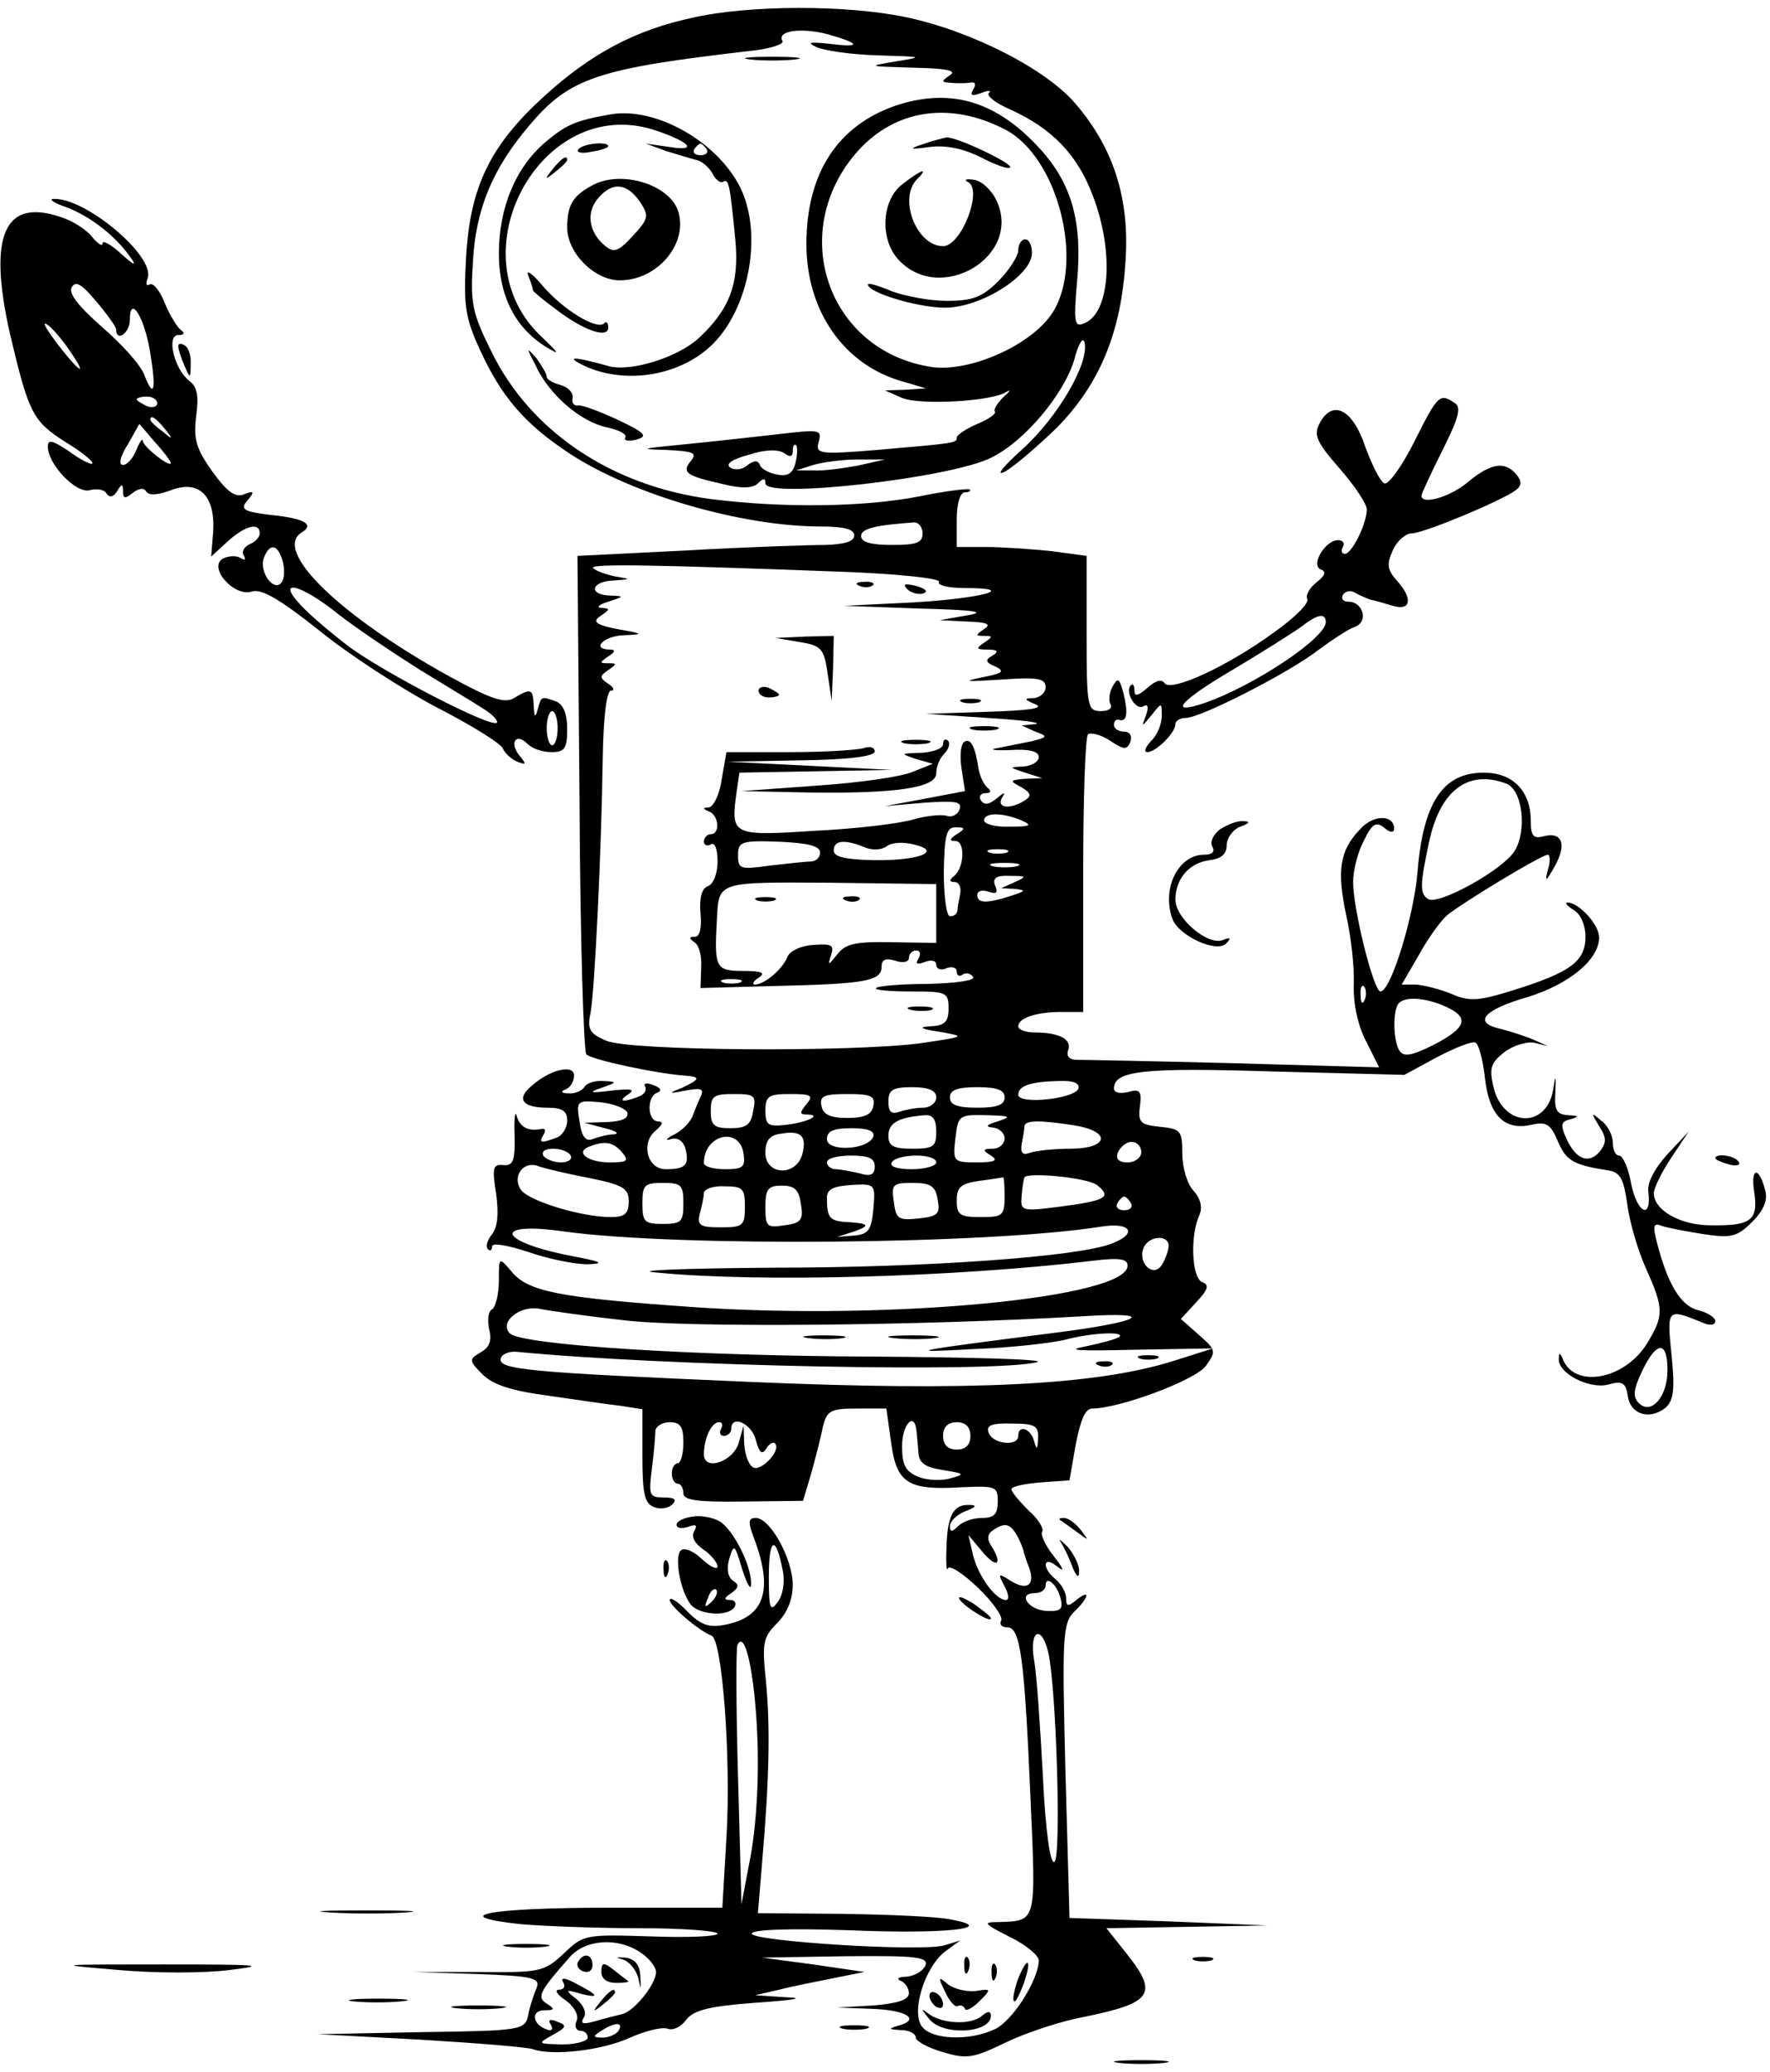 <?xml version="1.0" standalone="no"?>
<!DOCTYPE svg PUBLIC "-//W3C//DTD SVG 20010904//EN"
 "http://www.w3.org/TR/2001/REC-SVG-20010904/DTD/svg10.dtd">
<svg version="1.0" xmlns="http://www.w3.org/2000/svg"
 width="259pt" height="303pt" viewBox="0 0 259 303"
 preserveAspectRatio="xMidYMid meet">
<g transform="translate(0,303) scale(0.1,-0.1)"
fill="#000000" stroke="none">
<path d="M1013 3004 c-84 -18 -149 -53 -217 -115 -79 -72 -108 -132 -114 -235
-4 -72 -1 -89 20 -135 32 -70 66 -109 131 -152 91 -60 252 -107 368 -107 34 0
49 -4 49 -13 0 -9 -14 -13 -42 -14 -24 0 -115 -3 -203 -8 l-160 -8 3 -361 c1
-198 6 -364 10 -368 8 -8 102 -28 143 -31 25 -2 24 -5 -3 -18 -21 -8 -20 -9 5
-4 22 4 27 3 23 -7 -3 -7 -9 -20 -12 -29 -3 -9 -15 -22 -27 -28 -12 -6 -15
-10 -5 -7 10 3 18 -3 21 -14 6 -24 0 -30 -29 -30 -27 0 -37 39 -14 57 10 9 11
12 3 13 -16 0 -17 37 -1 42 7 3 5 7 -6 11 -9 4 -15 3 -12 -2 3 -5 -1 -12 -10
-15 -23 -9 -31 -7 -14 4 10 7 3 8 -25 5 -32 -4 -35 -3 -15 4 23 8 24 9 3 10
-12 1 -25 -3 -28 -9 -3 -5 -14 -10 -23 -9 -11 0 -12 3 -4 6 6 2 12 11 12 20 0
17 -35 9 -62 -15 -23 -19 -14 -32 23 -32 22 0 29 -5 29 -19 0 -10 -7 -22 -16
-25 -22 -8 -26 -8 -19 4 4 6 3 10 -2 9 -20 -4 -32 2 -37 19 -2 9 -4 -3 -3 -28
1 -37 -2 -45 -16 -44 -16 2 -17 -4 -11 -42 4 -30 2 -49 -6 -59 -7 -9 -10 -18
-6 -22 3 -3 6 -2 6 4 0 6 22 2 53 -8 28 -10 68 -18 87 -18 27 1 20 4 -28 13
-105 21 -111 50 -7 35 167 -23 622 -19 786 7 44 7 55 -10 15 -25 -49 -19 -270
-35 -496 -35 -132 -1 -206 -4 -170 -7 150 -15 436 -7 638 17 40 5 52 3 52 -7
0 -47 -344 -80 -630 -61 -203 14 -248 23 -272 53 -18 21 -18 21 -18 -14 0 -20
-5 -39 -10 -42 -6 -3 -7 -17 -4 -30 4 -16 0 -26 -13 -33 -17 -10 -17 -12 3
-32 15 -15 42 -24 95 -31 41 -6 89 -13 107 -15 l32 -5 0 -68 c0 -55 3 -70 17
-75 9 -4 21 -2 27 4 7 7 3 10 -13 10 -21 0 -22 3 -17 43 3 23 5 48 5 55 1 6
10 12 21 12 16 0 20 -7 20 -30 0 -16 -4 -30 -8 -30 -5 0 -9 -7 -9 -15 0 -8 4
-15 9 -15 4 0 8 -6 8 -14 0 -10 20 -13 88 -12 l87 1 12 40 c6 22 14 52 17 68
6 24 11 27 50 27 l43 0 7 -50 c8 -60 25 -70 105 -65 48 2 51 1 51 -21 0 -18
-5 -24 -23 -24 -13 0 -28 -5 -35 -12 -9 -9 -12 -9 -12 0 0 7 10 17 23 22 16 6
17 9 5 9 -23 1 -32 -16 -33 -63 -1 -22 0 -35 2 -30 2 6 22 -7 44 -28 22 -21
37 -43 34 -48 -3 -6 1 -10 9 -10 19 0 25 -43 34 -252 8 -181 9 -177 -46 -179
-25 0 -23 -2 16 -22 23 -11 42 -27 42 -34 0 -28 -39 -90 -65 -101 -36 -17 -90
-15 -105 3 -18 21 3 88 33 111 l22 16 -23 -7 c-33 -10 -282 6 -282 17 0 6 53
8 143 5 142 -6 220 3 147 16 -19 4 -90 7 -158 8 l-123 1 6 72 c11 127 12 200
6 265 -6 58 -5 66 16 87 15 15 23 35 23 56 0 38 -33 98 -54 98 -12 0 -12 -6 0
-37 25 -71 11 -108 -44 -119 -24 -5 -36 -1 -56 19 -14 15 -26 22 -26 17 0 -9
44 -46 61 -52 16 -5 29 -182 22 -295 l-6 -103 -166 0 c-174 0 -240 -12 -130
-24 34 -3 113 -6 175 -6 63 0 114 -4 114 -8 0 -4 -44 -6 -97 -4 -96 3 -99 3
-128 -25 -29 -27 -35 -28 -125 -27 l-95 0 93 -3 c84 -3 93 -6 87 -21 -4 -9
-10 -27 -12 -39 -5 -22 -9 -23 -157 -25 l-151 -3 150 -8 c83 -5 157 -11 165
-14 28 -10 101 -2 142 17 23 10 47 16 55 13 8 -3 20 3 27 13 11 14 33 20 102
25 58 4 73 7 44 8 l-45 3 35 8 c19 5 55 12 80 17 l45 9 -75 11 -75 10 122 2
c105 1 122 -1 117 -14 -4 -8 -16 -15 -28 -16 -11 0 -15 -3 -8 -6 6 -2 12 -11
12 -18 0 -10 -17 -15 -52 -18 l-53 -3 53 -2 c50 -2 70 -16 35 -25 -14 -4 -12
-5 5 -6 12 0 22 -5 22 -11 0 -5 18 -15 39 -21 36 -11 45 -9 93 14 29 14 80 31
113 37 103 21 111 34 61 96 l-27 34 118 2 118 2 -145 6 -145 5 -6 215 c-5 198
-4 216 13 233 22 21 24 34 3 17 -12 -10 -15 -10 -15 3 0 8 -7 20 -15 27 -21
17 -19 36 2 19 11 -9 10 -4 -5 15 -12 15 -20 32 -17 36 3 4 -6 19 -20 31 -13
13 -25 27 -25 31 0 4 19 8 43 10 l42 3 9 52 c7 36 14 53 24 53 40 0 153 42
167 63 15 21 14 23 -11 45 l-26 23 22 24 c18 19 20 26 9 30 -15 6 -18 67 -4
98 5 11 2 24 -9 36 -9 10 -16 34 -16 54 0 33 -2 36 -32 39 -29 3 -33 6 -30 30
3 22 0 26 -17 21 -12 -3 -21 -1 -21 5 0 26 42 31 231 25 l194 -5 48 26 c27 14
52 24 56 21 5 -2 11 -26 14 -52 6 -54 28 -77 68 -68 22 5 28 1 39 -25 12 -28
23 -34 75 -42 16 -3 21 -13 26 -48 3 -25 15 -67 27 -94 27 -60 27 -70 2 -111
-33 -53 -106 -66 -123 -23 -4 10 -6 10 -6 1 -2 -21 44 -45 72 -38 21 6 26 3
29 -17 4 -27 32 -35 55 -17 12 11 14 26 9 77 -7 69 -7 69 47 47 9 -4 17 -3 17
3 0 5 -12 13 -26 16 -25 7 -44 38 -60 101 -6 23 -4 27 8 22 9 -3 36 -8 61 -12
40 -6 49 -4 71 18 17 17 23 32 19 46 -9 36 -22 34 -16 -3 6 -41 -5 -49 -64
-48 -44 0 -83 22 -83 47 0 7 11 30 25 51 l26 39 -31 -33 c-19 -21 -30 -42 -28
-55 5 -41 -16 -32 -25 11 -4 23 -12 42 -18 42 -5 0 -9 8 -9 19 0 10 -7 25 -17
32 -15 13 -15 12 -3 -8 11 -17 11 -24 1 -37 -16 -19 -35 -12 -49 19 -9 20 -8
25 6 28 13 4 13 5 -3 6 -17 1 -21 7 -19 34 1 25 0 26 -3 5 -9 -60 -75 -57 -88
4 -6 26 -3 34 16 49 13 10 33 16 44 14 l20 -5 -20 9 c-11 5 -33 12 -48 16 -43
9 -27 28 39 47 61 19 104 55 104 87 0 19 -30 51 -46 51 -5 0 -1 -5 9 -11 10
-6 17 -22 17 -39 0 -36 -22 -52 -105 -78 -51 -16 -65 -17 -90 -6 -17 7 -40 13
-52 14 l-22 0 25 43 c13 24 32 50 41 58 23 19 139 89 148 89 3 0 4 -10 0 -22
-5 -19 -3 -18 10 5 18 32 11 51 -16 44 -15 -4 -19 0 -19 22 0 44 -26 71 -69
71 -60 0 -89 -44 -97 -148 -6 -65 -39 -172 -54 -172 -10 0 -40 120 -40 160 0
17 7 45 16 61 12 25 18 28 30 18 8 -7 14 -7 14 -1 0 21 -31 21 -50 -1 -30 -31
-34 -61 -20 -126 7 -31 12 -76 11 -101 -1 -28 6 -60 18 -83 l19 -38 -211 6
c-117 3 -220 5 -231 5 -11 0 -16 5 -13 14 6 16 -13 26 -49 26 -13 0 -24 4 -24
9 0 12 26 21 63 21 l32 0 0 199 c0 110 3 203 7 207 4 3 18 0 32 -9 21 -14 25
-14 30 -2 3 9 -1 15 -9 15 -8 0 -15 4 -15 10 0 5 3 9 8 7 11 -3 13 10 6 39 -6
22 -8 24 -16 10 -5 -9 -6 -21 -3 -26 3 -6 -3 -10 -14 -10 -20 0 -21 6 -21 114
l0 113 -52 7 c-29 3 -72 6 -95 6 l-43 0 0 40 c0 24 5 40 12 40 6 0 9 2 7 4 -2
2 -35 -2 -74 -10 -82 -16 -200 -17 -304 -4 -146 19 -265 99 -322 216 -28 56
-31 71 -27 131 4 77 29 137 83 200 59 70 101 83 327 109 27 3 46 10 43 14 -9
15 27 20 66 10 49 -14 50 -20 2 -14 -29 3 -33 2 -18 -5 11 -5 52 -11 90 -12
66 -2 68 -2 25 -9 -42 -7 -40 -7 25 -9 49 -1 66 -4 55 -11 -13 -9 -13 -10 0
-11 8 -1 21 -1 29 0 8 2 10 -2 5 -10 -5 -9 -2 -10 12 -5 10 4 15 4 11 0 -4 -4
10 -15 31 -24 62 -28 99 -67 121 -126 32 -83 25 -173 -13 -187 -14 -6 -15 2
-10 61 8 86 -7 142 -53 193 -64 71 -131 91 -211 65 -86 -29 -132 -99 -132
-203 0 -98 55 -177 141 -201 l34 -10 -30 -2 -30 -1 25 -11 c27 -11 133 -5 153
9 7 4 5 1 -5 -8 -9 -9 -15 -19 -12 -21 2 -3 -9 -11 -26 -18 -16 -7 -30 -16
-30 -20 0 -8 -1 -8 -116 -18 -86 -7 -91 -6 -86 12 5 18 1 18 -59 11 -35 -4
-98 -11 -139 -15 -62 -6 -66 -7 -26 -8 40 -2 47 -4 37 -16 -14 -17 -7 -22 47
-34 27 -7 44 -6 51 1 8 8 11 8 11 0 0 -23 274 8 331 38 49 24 106 93 121 143
6 24 13 34 15 25 7 -30 -39 -109 -91 -156 -28 -25 -40 -40 -26 -33 13 7 47 36
76 64 63 64 95 140 101 246 6 90 -18 164 -73 228 -43 51 -153 107 -249 127
-86 18 -229 18 -312 -1z m457 -163 c77 -39 117 -192 71 -267 -29 -47 -119 -88
-176 -81 -154 22 -215 199 -109 317 55 60 134 72 214 31z m-310 -471 c0 8 2
11 5 9 2 -3 2 -14 -1 -26 -4 -16 -12 -20 -27 -17 -12 2 -24 9 -25 14 -3 7 -8
7 -18 0 -7 -7 -19 -8 -25 -4 -8 5 1 12 27 19 25 8 43 8 52 2 8 -6 12 -5 12 3z
m95 -21 c-22 -4 -51 -8 -65 -7 l-25 0 25 8 c14 4 43 8 65 8 l40 0 -40 -9z m95
-99 c0 -14 -9 -17 -45 -17 -30 0 -45 4 -45 13 0 11 21 16 78 20 6 0 12 -7 12
-16z m-123 -56 c86 -3 150 -10 147 -15 -3 -5 14 -9 37 -9 81 0 27 -15 -74 -21
l-102 -5 110 -4 c82 -2 100 -5 70 -10 l-40 -7 40 -2 c30 -1 36 -4 25 -11 -13
-9 -13 -10 0 -10 13 0 13 -1 0 -10 -12 -8 -12 -10 5 -10 15 0 17 -3 7 -9 -11
-6 -10 -10 5 -16 14 -7 10 -10 -22 -16 -28 -6 -20 -6 28 -3 55 4 67 2 67 -11
0 -8 -8 -15 -17 -16 -15 0 -15 -2 2 -9 14 -6 -9 -9 -70 -11 l-90 -3 90 -6 c50
-3 81 -7 70 -9 l-20 -2 20 -9 c19 -7 18 -8 -5 -14 -14 -3 -36 -7 -50 -10 -14
-2 -6 -4 18 -3 28 2 42 -2 42 -10 0 -7 -10 -13 -22 -14 -22 -1 -22 -1 2 -9
l25 -8 -25 -1 c-23 -2 -23 -3 -6 -12 15 -9 16 -13 5 -20 -21 -13 -41 -11 -33
4 6 9 4 9 -8 -1 -11 -9 -18 -10 -23 -2 -3 5 0 10 7 10 8 0 9 3 3 8 -5 4 -11
16 -13 27 -5 34 -12 46 -21 40 -5 -3 -7 -20 -4 -39 l5 -33 -58 -11 -59 -11 57
5 c47 3 56 2 52 -10 -3 -8 -12 -12 -19 -9 -8 2 -29 0 -47 -5 -18 -6 -83 -14
-145 -17 -123 -8 -124 -7 -115 58 l4 27 112 2 111 2 -120 6 -120 6 108 2 c70
1 107 6 107 13 0 6 -7 8 -16 5 -9 -3 -57 -6 -109 -6 l-92 0 -7 -40 c-3 -22
-12 -40 -19 -41 -9 0 -9 -2 1 -6 14 -6 16 -33 2 -33 -5 0 -10 -5 -10 -11 0 -5
5 -7 10 -4 6 4 10 -7 10 -25 0 -17 -6 -33 -14 -36 -9 -3 -13 -17 -11 -40 2
-21 -1 -34 -8 -34 -9 0 -9 -2 -1 -8 7 -4 11 -20 10 -37 l-1 -30 110 3 c130 3
155 7 155 28 0 11 6 13 20 9 11 -4 20 -2 20 4 0 6 5 11 11 11 5 0 7 -5 3 -12
-5 -8 -2 -9 9 -5 10 4 17 2 17 -4 0 -6 7 -9 15 -5 8 3 15 1 15 -5 0 -6 4 -8 9
-4 5 3 12 1 15 -4 3 -5 -26 -9 -66 -10 -39 0 -74 -3 -76 -6 -3 -3 20 -5 50 -5
53 0 56 -1 56 -25 0 -20 -6 -25 -27 -26 -18 -1 -14 -4 14 -8 39 -7 38 -7 -30
-17 -103 -13 -424 -11 -458 4 -24 10 -28 17 -23 40 6 31 16 233 18 375 1 61 6
97 12 97 6 0 4 5 -4 10 -13 9 -13 11 0 20 13 9 13 10 0 10 -13 0 -13 1 0 10
10 6 11 10 3 10 -29 0 -10 20 20 21 26 1 27 2 7 6 -48 8 -56 13 -40 23 13 9
13 10 0 11 -8 0 -4 5 10 9 24 8 24 8 3 9 -33 1 -28 21 5 22 26 2 26 2 2 6 -14
3 -28 8 -32 12 -8 7 92 5 359 -5z m977 -310 c24 -9 31 -69 12 -99 -18 -28
-111 -79 -126 -70 -13 8 -12 22 1 83 16 76 57 107 113 86z m-709 -54 c16 -7
13 -9 -17 -9 -21 -1 -38 4 -38 9 0 12 27 12 55 0z m-95 -20 c-11 -7 -11 -10
-2 -10 15 0 13 -41 -3 -52 -6 -5 -6 -8 2 -8 6 0 10 -8 8 -17 -2 -10 -4 -21 -4
-25 -1 -5 -5 -8 -11 -8 -5 0 -9 29 -9 65 1 54 4 65 17 65 15 0 15 -2 2 -10z
m-200 -27 c0 -7 -6 -13 -14 -13 -7 0 -34 -3 -60 -6 -43 -6 -46 -5 -46 15 0 20
4 22 60 20 42 -2 60 -6 60 -16z m65 8 c11 -5 25 -4 32 1 7 6 25 7 40 3 43 -10
8 -24 -59 -23 -42 1 -58 5 -58 14 0 15 15 17 45 5z m208 -8 c-7 -2 -19 -2 -25
0 -7 3 -2 5 12 5 14 0 19 -2 13 -5z m15 -20 c-10 -2 -26 -2 -35 0 -10 3 -2 5
17 5 19 0 27 -2 18 -5z m-3 -23 l-20 -9 20 -1 c17 -2 16 -3 -5 -10 -37 -12
-50 -11 -50 1 0 6 7 8 16 5 12 -4 15 -2 10 9 -4 11 2 15 22 14 24 0 25 -1 7
-9z m-115 -46 l0 -43 -65 1 c-53 1 -68 -2 -80 -18 -13 -16 -14 -17 -9 -1 5 15
1 17 -26 15 -18 -1 -35 -9 -38 -18 -7 -17 -32 -39 -47 -40 -5 0 -3 5 5 10 11
7 5 10 -22 10 -41 0 -43 4 -39 75 3 56 -1 55 166 54 l155 -2 0 -43z m-287
-101 c-7 -2 -19 -2 -25 0 -7 3 -2 5 12 5 14 0 19 -2 13 -5z m914 -25 c-3 -8
-6 -5 -6 6 -1 11 2 17 5 13 3 -3 4 -12 1 -19z m118 -10 c36 -16 31 -31 -17
-56 -32 -16 -44 -18 -50 -9 -10 15 -10 61 -1 70 10 10 39 8 68 -5z m-537 -120
c-5 -15 -88 -24 -88 -9 0 13 18 19 58 20 23 1 32 -3 30 -11z m-208 -13 c0 -8
-9 -15 -19 -15 -11 0 -26 -3 -35 -6 -12 -4 -16 0 -16 15 0 17 6 21 35 21 24 0
35 -5 35 -15z m100 0 c0 -11 -11 -15 -40 -15 -29 0 -40 4 -40 15 0 11 11 15
40 15 29 0 40 -4 40 -15z m-368 -20 c-3 -20 -10 -25 -33 -25 -24 0 -29 4 -29
25 0 22 4 25 34 25 30 0 33 -2 28 -25z m78 10 c-10 -12 -10 -15 0 -15 24 0 3
-11 -29 -15 -27 -3 -31 -1 -31 21 0 21 5 24 36 24 31 0 35 -2 24 -15z m98 -2
c-2 -13 -13 -18 -38 -18 -25 0 -36 5 -38 18 -3 14 4 17 38 17 34 0 41 -3 38
-17z m-360 -10 c2 -9 -8 -13 -30 -14 l-33 -1 30 -8 c17 -4 22 -8 13 -9 -9 0
-23 -4 -31 -7 -10 -4 -16 4 -19 26 -5 30 -4 31 30 28 20 -2 37 -9 40 -15z
m452 -28 c0 -22 -4 -25 -35 -25 -28 0 -35 4 -35 19 0 19 15 27 53 30 12 1 17
-6 17 -24z m90 15 c-17 -5 -19 -8 -7 -9 9 -1 17 -8 17 -16 0 -8 -8 -15 -17
-15 -15 0 -16 -2 -3 -10 11 -7 6 -10 -20 -10 -35 0 -36 1 -32 35 4 34 5 35 46
34 35 -1 37 -2 16 -9z m113 -6 c54 -9 49 -34 -7 -34 -24 0 -51 -3 -59 -6 -11
-4 -14 0 -12 13 2 10 4 21 4 26 1 9 23 9 74 1z m-399 -42 c-9 -33 -54 -31 -54
2 0 18 6 26 23 28 29 5 38 -3 31 -30z m104 26 c-7 -20 -68 -23 -68 -4 0 12 10
16 36 16 24 0 34 -4 32 -12z m-190 -25 c3 -20 -1 -23 -27 -23 -17 0 -31 4 -31
9 0 42 52 54 58 14z m-178 2 c11 -13 8 -15 -18 -15 -32 0 -51 15 -30 23 23 9
35 7 48 -8z m760 0 c0 -8 -9 -15 -20 -15 -13 0 -18 5 -14 15 4 8 12 15 20 15
8 0 14 -7 14 -15z m-835 -5 c3 -5 -3 -10 -14 -10 -11 0 -23 5 -26 10 -3 6 3
10 14 10 11 0 23 -4 26 -10z m445 -16 c0 -12 -6 -15 -22 -10 -13 3 -29 6 -35
6 -7 0 -13 5 -13 10 0 6 16 10 35 10 26 0 35 -4 35 -16z m90 6 c0 -5 -16 -10
-36 -10 -21 0 -33 4 -29 10 3 6 19 10 36 10 16 0 29 -4 29 -10z m-507 -23 c49
-10 57 -15 57 -34 0 -18 -6 -23 -26 -23 -43 0 -118 23 -131 39 -15 20 3 45 26
35 9 -3 42 -11 74 -17z m607 -27 c0 -28 -3 -30 -35 -30 -30 0 -35 3 -35 24 0
20 6 25 33 29 17 2 33 5 35 5 1 1 2 -11 2 -28z m135 17 c23 -18 13 -23 -56
-32 -55 -7 -56 -6 -54 17 1 12 3 24 4 26 4 8 91 0 106 -11z m-605 -27 c0 -27
-3 -30 -30 -30 -27 0 -30 3 -30 30 0 27 3 30 30 30 27 0 30 -3 30 -30z m90 -5
c0 -28 -3 -30 -36 -30 -30 0 -34 3 -30 20 3 11 6 25 6 30 0 6 14 11 30 10 27
0 30 -3 30 -30z m82 4 c4 -23 0 -28 -24 -31 -26 -4 -28 -2 -28 27 0 26 4 31
24 31 19 0 25 -6 28 -27z m106 -7 c-3 -31 -7 -37 -28 -39 l-25 -2 25 8 c25 9
22 12 -15 14 -21 2 -25 7 -25 35 0 13 9 17 36 19 35 2 35 1 32 -35z m94 14 c4
-21 1 -25 -28 -28 -29 -3 -33 -1 -36 24 -4 26 -2 28 28 28 26 0 33 -5 36 -24z
m283 -6 c3 -5 -1 -10 -10 -10 -9 0 -13 5 -10 10 3 6 8 10 10 10 2 0 7 -4 10
-10z m55 -62 c0 -7 -5 -20 -10 -28 -12 -19 -35 2 -27 24 7 19 37 21 37 4z
m-796 -109 c94 -11 432 -8 671 6 111 7 87 -8 -40 -24 -213 -27 -228 -30 -120
-24 55 2 116 9 135 14 38 10 86 12 78 4 -3 -3 -25 -9 -49 -14 -32 -6 -11 -7
71 -5 l115 2 -60 -19 c-113 -35 -294 -44 -618 -30 -327 14 -370 18 -364 35 2
6 13 10 23 9 215 -21 705 -31 762 -15 12 4 -96 7 -240 8 -267 1 -515 17 -532
34 -16 16 14 41 43 36 14 -3 71 -11 125 -17z m1526 -73 c0 -39 -24 -66 -42
-48 -9 9 -8 20 5 47 21 44 37 45 37 1z m-1385 -86 c-3 -5 -1 -10 4 -10 6 0 11
5 11 10 0 22 30 8 36 -16 5 -19 9 -22 15 -13 4 7 10 11 13 8 10 -10 -21 -42
-32 -35 -7 4 -12 19 -13 34 l-1 27 -7 -25 c-8 -28 -51 -42 -51 -17 0 23 11 47
22 47 5 0 6 -4 3 -10z m286 -2 c1 -7 2 -22 3 -33 1 -15 10 -21 36 -25 31 -5
33 -6 11 -12 -13 -4 -34 -3 -47 2 -19 8 -24 17 -24 45 0 32 18 51 21 23z m79
-8 c0 -13 -7 -20 -20 -20 -13 0 -20 7 -20 20 0 13 7 20 20 20 13 0 20 -7 20
-20z m99 -4 c-1 -17 -2 -17 -6 -3 -5 18 -23 24 -23 7 0 -16 -37 -12 -43 4 -5
11 3 15 34 14 33 0 39 -3 38 -22z m-30 -143 c5 -10 9 -20 9 -23 1 -3 4 -13 8
-23 9 -25 -3 -34 -27 -19 -19 12 -19 11 -9 -8 6 -11 7 -20 2 -20 -15 0 -40 34
-48 65 l-7 30 21 -25 c21 -25 30 -18 12 10 -6 9 -5 17 3 22 18 12 25 10 36 -9z
m-344 -48 c4 -18 1 -37 -7 -48 -11 -15 -13 -10 -13 37 0 57 10 62 20 11z m407
-43 c4 -15 0 -19 -20 -18 -27 1 -44 26 -18 26 9 0 16 5 16 11 0 16 17 2 22
-19z m-18 -79 c12 -55 19 -300 9 -306 -6 -4 -13 42 -17 126 -4 73 -9 149 -13
170 -7 43 11 52 21 10z m-426 -118 c3 -63 -1 -130 -9 -176 l-14 -74 -5 185
c-3 102 -3 189 -1 194 11 24 25 -40 29 -129z m-170 -321 c12 -8 22 -21 22 -28
0 -18 -33 -59 -51 -62 -8 -2 -25 -6 -38 -10 -18 -5 -22 -4 -17 5 5 7 0 18 -10
27 -18 14 -17 15 6 8 29 -7 26 -2 -9 16 -15 8 -21 8 -17 1 4 -6 1 -11 -6 -11
-7 0 -3 -7 9 -15 13 -9 20 -22 17 -30 -4 -8 -1 -15 5 -15 6 0 11 -4 11 -10 0
-5 -17 -10 -37 -10 -37 1 -37 1 -14 14 20 11 21 14 7 19 -11 5 -15 3 -10 -4 4
-7 1 -10 -6 -7 -21 7 -24 28 -3 28 15 0 15 2 4 9 -16 10 -13 17 33 69 23 26
71 29 104 6z m-33 -114 c-3 -5 -14 -10 -23 -10 -15 0 -15 2 -2 10 20 13 33 13
25 0z"/>
<path d="M1350 2819 c-21 -7 -19 -8 10 -4 24 3 49 -2 75 -15 21 -11 41 -18 43
-15 6 5 -78 45 -93 44 -5 -1 -21 -5 -35 -10z"/>
<path d="M1321 2761 c-31 -23 -34 -80 -7 -110 61 -68 183 4 144 86 -7 15 -22
29 -33 30 -11 2 -15 0 -9 -3 23 -10 -9 -94 -36 -94 -39 0 -66 70 -38 98 18 18
6 14 -21 -7z"/>
<path d="M1490 2664 c0 -8 -13 -29 -29 -45 -24 -24 -38 -29 -76 -29 -25 0 -61
7 -80 14 -19 8 -35 13 -35 10 0 -12 73 -34 113 -34 52 0 127 47 127 80 0 11
-4 20 -10 20 -5 0 -10 -7 -10 -16z"/>
<path d="M1258 2173 c7 -3 16 -2 19 1 4 3 -2 6 -13 5 -11 0 -14 -3 -6 -6z"/>
<path d="M1328 2168 c5 -5 16 -8 23 -6 8 3 3 7 -10 11 -17 4 -21 3 -13 -5z"/>
<path d="M1170 2091 c32 -5 36 -10 41 -46 l6 -40 2 48 1 47 -42 -1 -43 -2 35
-6z"/>
<path d="M1110 2020 c0 -6 7 -10 15 -10 8 0 15 2 15 4 0 2 -7 6 -15 10 -8 3
-15 1 -15 -4z"/>
<path d="M1408 2003 c6 -2 18 -2 25 0 6 3 1 5 -13 5 -14 0 -19 -2 -12 -5z"/>
<path d="M1423 1963 c9 -2 25 -2 35 0 9 3 1 5 -18 5 -19 0 -27 -2 -17 -5z"/>
<path d="M1323 1943 c9 -2 25 -2 35 0 9 3 1 5 -18 5 -19 0 -27 -2 -17 -5z"/>
<path d="M1380 1942 c0 -7 -15 -12 -32 -13 -31 -1 -31 -1 -8 -9 l25 -7 -30
-12 c-16 -7 -79 -16 -140 -20 l-110 -8 96 -2 c131 -2 189 7 189 28 0 10 5 22
12 29 6 6 9 15 5 19 -4 3 -7 1 -7 -5z"/>
<path d="M1333 1553 c9 -2 23 -2 30 0 6 3 -1 5 -18 5 -16 0 -22 -2 -12 -5z"/>
<path d="M1108 1713 c6 -2 18 -2 25 0 6 3 1 5 -13 5 -14 0 -19 -2 -12 -5z"/>
<path d="M1238 1713 c7 -3 16 -2 19 1 4 3 -2 6 -13 5 -11 0 -14 -3 -6 -6z"/>
<path d="M1183 1073 c15 -2 37 -2 50 0 12 2 0 4 -28 4 -27 0 -38 -2 -22 -4z"/>
<path d="M1308 1073 c18 -2 45 -2 60 0 15 2 0 4 -33 4 -33 0 -45 -2 -27 -4z"/>
<path d="M1668 1043 c6 -2 18 -2 25 0 6 3 1 5 -13 5 -14 0 -19 -2 -12 -5z"/>
<path d="M1608 1033 c7 -3 16 -2 19 1 4 3 -2 6 -13 5 -11 0 -14 -3 -6 -6z"/>
<path d="M846 161 c-3 -5 0 -11 7 -14 8 -3 14 1 14 9 0 16 -13 19 -21 5z"/>
<path d="M912 164 c9 -3 19 -15 22 -27 4 -18 4 -18 3 3 -1 17 -8 25 -22 27
-14 1 -15 0 -3 -3z"/>
<path d="M880 146 c0 -10 8 -16 22 -16 12 0 19 1 17 3 -2 1 -12 9 -21 16 -15
12 -18 11 -18 -3z"/>
<path d="M879 103 c-13 -16 -12 -17 4 -4 9 7 17 15 17 17 0 8 -8 3 -21 -13z"/>
<path d="M1098 2943 c17 -2 47 -2 65 0 17 2 3 4 -33 4 -36 0 -50 -2 -32 -4z"/>
<path d="M895 2863 c-52 -9 -66 -15 -96 -40 -44 -37 -69 -96 -69 -164 0 -62
24 -109 70 -137 20 -12 18 -9 -6 14 -131 120 -3 357 163 304 52 -17 66 -32 23
-25 l-35 5 30 -11 c17 -5 36 -11 44 -13 7 -1 18 -10 23 -19 5 -10 12 -15 16
-13 8 5 10 -1 18 -85 6 -63 -8 -101 -53 -143 -31 -29 -102 -51 -134 -41 -50
14 -63 14 -34 0 58 -27 136 -16 184 28 58 53 79 169 42 237 -35 65 -122 113
-186 103z m139 -51 c3 -5 -1 -9 -9 -9 -8 0 -12 4 -9 9 3 4 7 8 9 8 2 0 6 -4 9
-8z"/>
<path d="M846 2811 c-3 -4 6 -6 19 -3 14 2 25 6 25 8 0 8 -39 4 -44 -5z"/>
<path d="M809 2783 c-13 -16 -12 -17 4 -4 9 7 17 15 17 17 0 8 -8 3 -21 -13z"/>
<path d="M865 2758 c-27 -15 -35 -28 -35 -61 0 -37 40 -77 77 -77 54 0 99 52
86 99 -11 41 -85 64 -128 39z m72 -24 c13 -20 12 -24 -11 -49 -21 -23 -28 -25
-40 -15 -25 20 -29 50 -10 71 21 24 42 21 61 -7z"/>
<path d="M97 2727 c34 -13 70 -40 93 -72 11 -15 7 -14 -13 4 -15 14 -27 20
-27 15 0 -5 -6 -1 -14 8 -7 10 -25 22 -40 28 -89 34 -115 -21 -81 -170 27
-114 33 -126 80 -156 25 -15 43 -30 40 -32 -2 -2 -18 6 -34 18 -24 16 -31 18
-31 7 0 -26 41 -69 61 -64 11 3 22 1 25 -5 4 -6 10 -5 15 3 7 12 9 12 9 0 0
-10 3 -11 14 -2 9 7 17 8 20 2 4 -6 17 -5 36 2 41 16 65 -8 62 -60 l-3 -37 24
22 c25 23 47 29 47 12 0 -6 -7 -13 -15 -16 -8 -4 -12 -11 -8 -17 3 -6 1 -7 -5
-3 -7 4 -18 3 -26 -1 -22 -13 17 -57 43 -48 14 4 40 -11 98 -57 43 -35 120
-85 171 -112 51 -26 96 -54 98 -61 3 -7 13 -16 21 -19 13 -5 14 -4 3 9 -15 19
-5 34 12 17 7 -7 22 -12 35 -12 19 0 23 5 23 34 0 22 -6 36 -16 40 -22 8 -22
8 -27 -11 -4 -14 -5 -12 -6 5 -1 25 -4 26 -29 11 -13 -8 -33 -2 -93 31 -160
88 -260 184 -218 211 20 12 5 21 -46 26 -39 5 -44 8 -33 21 11 13 10 15 -5 9
-13 -5 -25 4 -46 33 -24 34 -28 47 -24 81 4 29 2 43 -10 52 -22 17 -34 67 -16
67 9 0 10 3 3 8 -5 4 -16 22 -23 39 -7 18 -17 30 -22 27 -5 -3 -6 1 -3 9 12
32 -92 119 -138 116 -7 0 1 -6 19 -12z m73 -179 c0 -19 20 -5 20 14 0 39 22 3
30 -49 9 -55 5 -67 -9 -31 -5 14 -33 45 -62 70 -35 31 -49 49 -44 58 6 10 15
4 36 -21 16 -19 29 -37 29 -41z m-70 -28 c30 -43 18 -37 -16 7 -15 20 -23 33
-16 29 6 -3 21 -20 32 -36z m130 -80 c0 -5 -7 -7 -15 -4 -8 4 -15 8 -15 10 0
2 7 4 15 4 8 0 15 -4 15 -10z m11 -37 c13 -16 12 -17 -3 -4 -10 7 -18 15 -18
17 0 8 8 3 21 -13z m9 -50 c0 -8 -40 23 -41 32 0 5 -4 0 -9 -12 -5 -13 -14
-23 -20 -23 -7 0 -4 13 7 30 l17 30 23 -27 c13 -14 23 -28 23 -30z m164 -145
c3 -13 2 -26 -3 -31 -12 -12 -32 18 -25 37 9 23 21 20 28 -6z m82 -77 c27 -21
81 -57 119 -81 39 -24 81 -49 93 -57 13 -8 21 -17 19 -20 -8 -8 -163 72 -216
111 -25 19 -57 46 -70 60 -39 41 -2 33 55 -13z m320 -166 c0 -14 -4 -25 -8
-25 -4 0 -8 11 -8 25 0 14 4 25 8 25 4 0 8 -11 8 -25z"/>
<path d="M773 2627 c4 -10 7 -20 7 -22 0 -1 15 -14 33 -27 40 -31 77 -44 77
-27 0 7 -3 10 -6 6 -11 -10 -60 20 -90 55 -15 18 -25 25 -21 15z"/>
<path d="M261 2523 c0 -4 4 -17 9 -28 8 -19 9 -19 9 2 1 12 -3 25 -9 28 -5 3
-10 3 -9 -2z"/>
<path d="M784 2495 c20 -43 66 -82 104 -90 18 -4 30 -10 27 -15 -3 -4 4 -6 16
-3 18 5 13 10 -27 29 -26 12 -52 22 -58 21 -6 -1 -10 4 -8 11 1 8 -7 16 -18
19 -11 3 -20 8 -20 12 0 4 -7 16 -15 27 -15 17 -15 16 -1 -11z"/>
<path d="M2070 2385 c-18 -36 -38 -64 -44 -62 -6 2 -18 26 -28 53 -18 55 -48
71 -67 35 -9 -17 -5 -27 29 -66 22 -25 40 -52 40 -60 0 -21 -22 -65 -32 -65
-5 0 -6 5 -3 10 3 6 0 10 -7 10 -19 0 -41 -37 -25 -43 8 -3 6 -9 -7 -19 -10
-8 -16 -19 -13 -24 3 -6 -19 -28 -49 -49 -67 -49 -151 -88 -160 -74 -4 6 -13
4 -25 -7 -14 -12 -19 -13 -19 -4 0 7 -2 11 -5 8 -10 -9 7 -38 18 -31 7 4 8 -1
4 -13 -7 -18 -7 -18 8 0 15 19 15 19 15 -1 0 -12 -7 -29 -16 -37 -8 -9 -11
-16 -5 -16 12 0 41 28 41 41 0 5 7 9 15 9 22 0 153 67 195 100 19 14 43 30 52
33 21 7 13 37 -9 37 -8 0 -11 5 -8 10 4 6 12 7 18 3 7 -4 17 -8 22 -10 6 -1
20 -5 33 -9 27 -8 30 11 5 38 -13 15 -14 23 -5 43 6 14 19 25 28 25 17 0 130
47 152 63 9 7 9 13 1 23 -17 20 -37 17 -71 -11 -26 -22 -68 -34 -68 -20 0 3
14 33 31 67 24 48 28 63 17 69 -21 14 -24 12 -58 -56z m-130 -265 c0 -23 -105
-93 -177 -118 -56 -19 -37 3 45 51 42 25 86 53 97 61 23 18 35 20 35 6z"/>
<path d="M1785 1817 c-10 -8 -15 -19 -11 -25 4 -8 0 -12 -12 -12 -38 0 -63
-50 -46 -95 10 -24 64 -49 78 -35 8 8 7 10 -5 5 -22 -8 -69 32 -69 59 0 31 20
54 50 58 17 2 25 9 25 22 0 10 9 23 20 27 14 5 15 8 4 8 -8 1 -23 -5 -34 -12z"/>
<path d="M2510 1336 c0 -2 9 -6 20 -9 11 -3 18 -1 14 4 -5 9 -34 13 -34 5z"/>
<path d="M1013 812 c-13 -2 -23 -7 -23 -12 0 -5 7 -6 17 -3 11 4 14 3 9 -6 -5
-8 0 -18 13 -27 12 -8 21 -20 21 -25 0 -5 -10 -1 -22 10 -11 11 -25 18 -31 14
-11 -7 -2 -60 14 -80 13 -15 55 -18 64 -3 3 6 0 10 -7 10 -9 0 -9 3 2 10 11 8
12 12 3 18 -8 5 -10 17 -6 32 7 23 8 22 19 -15 7 -22 13 -32 13 -22 1 27 -26
80 -46 92 -10 6 -28 9 -40 7z m28 -125 c-10 -9 -11 -8 -5 6 3 10 9 15 12 12 3
-3 0 -11 -7 -18z"/>
<path d="M1551 807 c2 -1 13 -9 24 -17 19 -14 19 -14 6 3 -7 9 -18 17 -24 17
-6 0 -8 -1 -6 -3z"/>
<path d="M1552 775 c4 -6 12 -22 17 -36 6 -15 10 -18 10 -8 1 9 -7 25 -16 36
-10 10 -15 14 -11 8z"/>
<path d="M971 734 c0 -11 3 -14 6 -6 3 7 2 16 -1 19 -3 4 -6 -2 -5 -13z"/>
<path d="M1404 691 c7 -11 46 -35 46 -28 0 3 -12 12 -26 22 -15 9 -23 12 -20
6z"/>
<path d="M483 233 c32 -2 81 -2 110 0 29 2 3 3 -58 3 -60 0 -84 -1 -52 -3z"/>
<path d="M743 183 c15 -2 39 -2 55 0 15 2 2 4 -28 4 -30 0 -43 -2 -27 -4z"/>
<path d="M1411 154 c0 -11 3 -14 6 -6 3 7 2 16 -1 19 -3 4 -6 -2 -5 -13z"/>
<path d="M1748 163 c6 -2 18 -2 25 0 6 3 1 5 -13 5 -14 0 -19 -2 -12 -5z"/>
<path d="M172 149 c55 -5 127 -5 165 0 57 7 41 8 -97 8 -161 0 -163 0 -68 -8z"/>
<path d="M1451 144 c0 -11 3 -14 6 -6 3 7 2 16 -1 19 -3 4 -6 -2 -5 -13z"/>
<path d="M1489 134 c-5 -15 -8 -29 -5 -31 2 -2 8 10 14 26 13 38 5 41 -9 5z"/>
<path d="M1383 117 c6 -14 15 -23 18 -21 4 2 9 1 11 -4 1 -4 11 1 21 11 18 18
18 19 -6 15 -13 -1 -31 3 -40 10 -14 12 -15 11 -4 -11z"/>
<path d="M1360 111 c0 -5 5 -13 10 -16 6 -3 10 -2 10 4 0 5 -4 13 -10 16 -5 3
-10 2 -10 -4z"/>
<path d="M517 103 c18 -2 50 -2 70 0 21 2 7 4 -32 4 -38 0 -55 -2 -38 -4z"/>
<path d="M668 93 c17 -2 47 -2 65 0 17 2 3 4 -33 4 -36 0 -50 -2 -32 -4z"/>
<path d="M1359 78 c19 -26 91 -22 91 4 0 7 -5 7 -13 0 -16 -14 -57 -12 -77 2
-13 10 -13 9 -1 -6z"/>
<path d="M1233 63 c9 -2 25 -2 35 0 9 3 1 5 -18 5 -19 0 -27 -2 -17 -5z"/>
<path d="M1638 13 c17 -2 47 -2 65 0 17 2 3 4 -33 4 -36 0 -50 -2 -32 -4z"/>
</g>
</svg>
